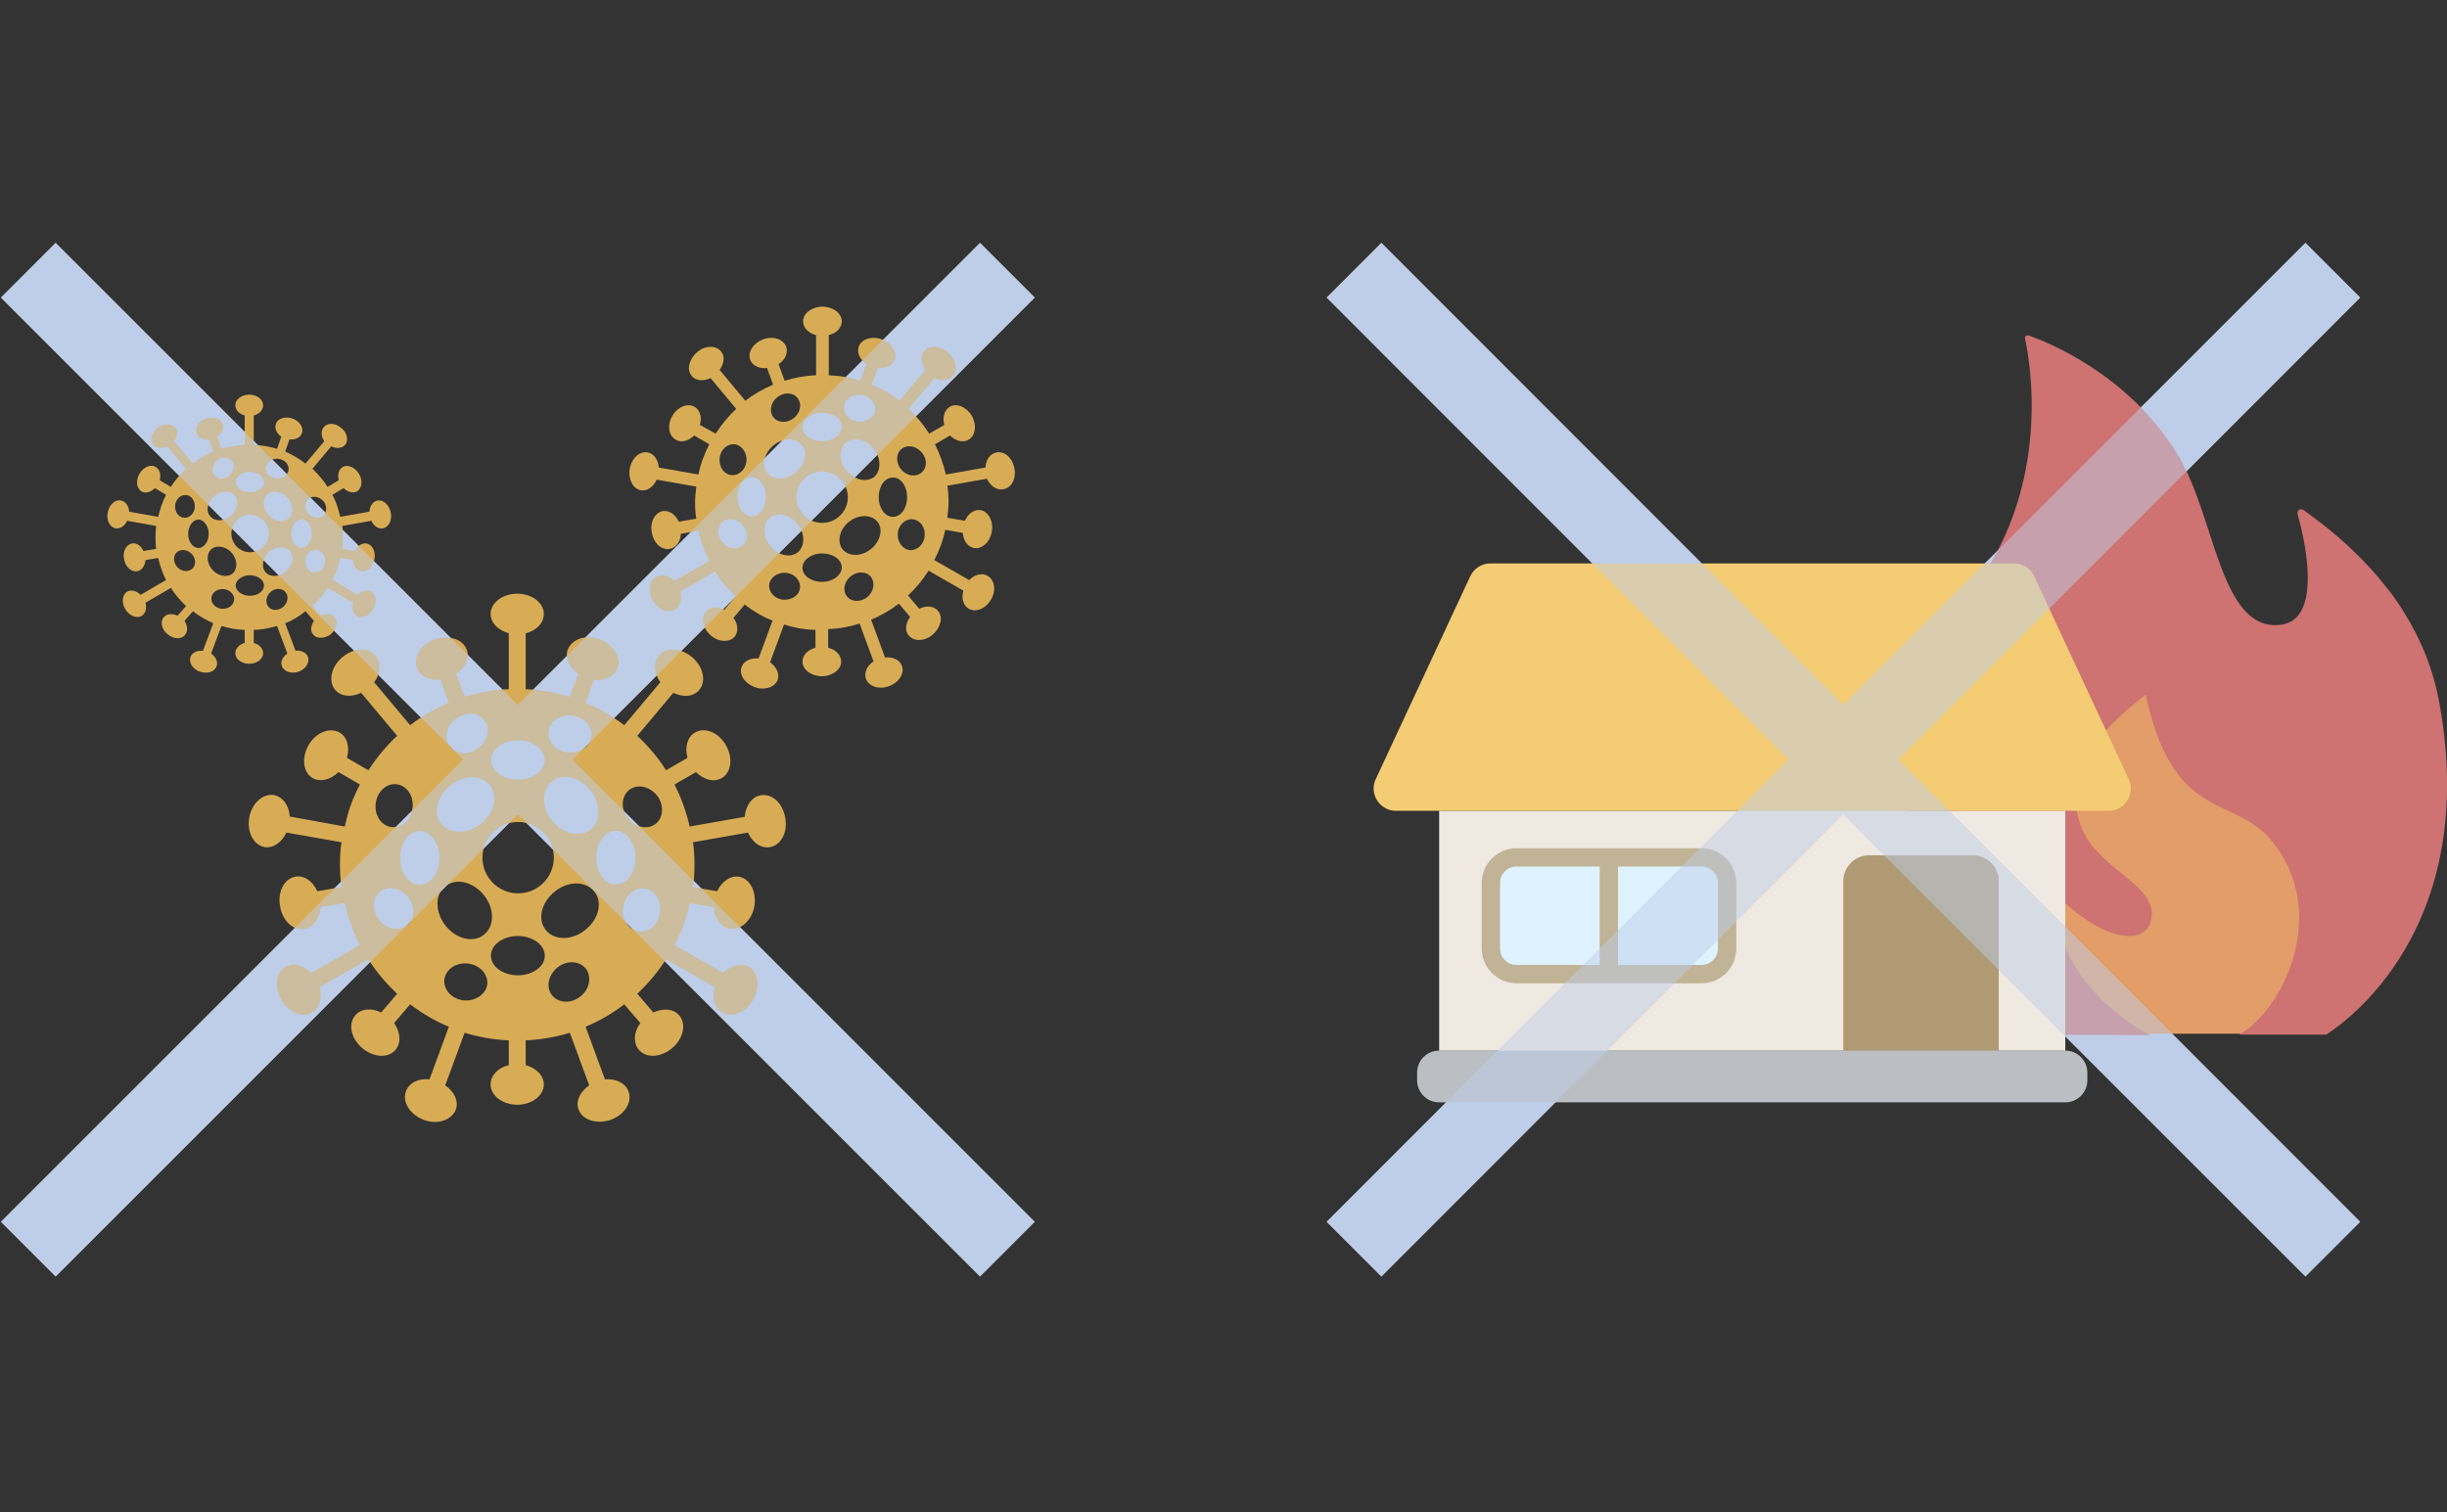 <?xml version="1.0" encoding="utf-8"?>
<!-- Generator: Adobe Illustrator 27.4.0, SVG Export Plug-In . SVG Version: 6.00 Build 0)  -->
<svg version="1.1" id="レイヤー_1" xmlns="http://www.w3.org/2000/svg" xmlns:xlink="http://www.w3.org/1999/xlink" x="0px"
	 y="0px" viewBox="0 0 809 500" style="enable-background:new 0 0 809 500;" xml:space="preserve">
<rect x="0" y="0" width="809" height="500" fill="#333333" stroke="none"/>
<style type="text/css">
	.st0{fill:#BFCEE8;}
	.st1{fill:#D8AC55;}
	.st2{fill:#E29D69;}
	.st3{fill:#CE7272;}
	.st4{fill:#BBBFC4;}
	.st5{fill:#EFE9E1;}
	.st6{fill:#F4CC73;}
	.st7{fill:#DEF3FF;stroke:#C1B395;stroke-width:6.057;stroke-miterlimit:10;}
	.st8{fill:#AF9A74;}
	.st9{fill:none;stroke:#C1B395;stroke-width:6.057;stroke-miterlimit:10;}
	.st10{opacity:0.5;fill:#BFCEE8;enable-background:new    ;}
</style>
<g id="レイヤー_2_00000024716049025647834190000009315873920339330188_">
</g>
<g id="レイヤー_1_00000016760369665891554540000011155677396090210706_">
	<polygon class="st0" points="342.1,98.4 324,80.3 171.2,233.1 18.4,80.3 0.3,98.4 153.1,251.2 0.3,404 18.4,422.1 171.2,269.3 
		324,422.1 342.1,404 189.3,251.2 	"/>
	<path class="st1" d="M259.6,270.4c-0.8-4.8-4.4-8.2-8.2-7.4c-2.9,0.5-4.9,3.5-5.2,7.1l-18.2,3.2c-1.1-4.9-2.8-9.6-5-13.9l7.1-4.1
		c2.5,2.5,5.9,3.5,8.5,2c3.2-1.8,3.8-6.7,1.4-10.9c-2.4-4.2-7-6.1-10.2-4.2c-2.5,1.4-3.5,4.9-2.5,8.4l-7.1,4.1
		c-2.6-4.2-5.9-8-9.5-11.4l11.9-14.2c3.2,1.6,6.8,1.3,8.6-1c2.4-2.9,1.3-7.7-2.4-10.8c-3.7-3.1-8.6-3.4-11-0.5
		c-1.9,2.3-1.6,5.8,0.5,8.8l-11.9,14.2c-4-3-8.2-5.5-12.8-7.4l2.8-7.6c3.6,0.4,6.8-1.1,7.8-4c1.3-3.5-1.4-7.7-5.9-9.4
		c-4.6-1.7-9.2-0.1-10.6,3.4c-1,2.8,0.5,6,3.5,8l-2.8,7.6c-4.7-1.4-9.5-2.3-14.6-2.5v-18.5c3.5-0.8,6-3.4,6-6.4c0-3.7-4-6.7-8.8-6.7
		s-8.8,3-8.8,6.7c0,3,2.5,5.4,6,6.4v18.5c-5,0.2-10,1.1-14.6,2.5l-2.8-7.6c3-2,4.6-5.3,3.5-8c-1.3-3.5-6-4.9-10.6-3.4
		c-4.6,1.7-7.2,5.8-5.9,9.4c1,2.8,4.2,4.3,7.8,4l2.8,7.6c-4.6,1.9-8.9,4.4-12.8,7.4l-11.9-14.2c2.2-2.9,2.4-6.5,0.5-8.8
		c-2.4-2.9-7.3-2.6-11,0.5c-3.7,3.1-4.8,7.9-2.4,10.8c1.9,2.3,5.4,2.5,8.6,1l11.9,14.2c-3.6,3.4-6.8,7.2-9.5,11.4l-7.1-4.1
		c1-3.5,0.1-7-2.5-8.4c-3.2-1.8-7.8,0-10.2,4.2c-2.4,4.2-1.8,9.1,1.4,10.9c2.5,1.4,6,0.5,8.5-2l7.1,4.1c-2.3,4.3-4,9-5,13.9
		L95.8,270c-0.2-3.6-2.3-6.5-5.2-7.1c-3.6-0.6-7.3,2.6-8.2,7.4c-0.8,4.8,1.4,9.1,5,9.8c2.9,0.5,5.8-1.6,7.3-4.8l18.2,3.2
		c-0.4,2.4-0.5,4.9-0.5,7.4c0,2.5,0.1,4.9,0.5,7.4l-8,1.4c-1.4-3.2-4.3-5.4-7.3-4.8c-3.6,0.6-5.9,5-5,9.8c0.8,4.8,4.4,8.2,8.2,7.4
		c2.9-0.5,4.9-3.5,5.2-7.1l8-1.4c1.1,4.9,2.8,9.6,5,13.9l-16.1,9.2c-2.5-2.5-5.9-3.5-8.5-2c-3.2,1.8-3.8,6.7-1.4,10.9
		c2.4,4.2,7,6.1,10.2,4.2c2.5-1.4,3.5-4.9,2.5-8.4l16.1-9.2c2.6,4.2,5.9,8,9.5,11.4l-5.3,6.2c-3.2-1.6-6.8-1.3-8.6,1
		c-2.4,2.9-1.3,7.7,2.4,10.8c3.7,3.1,8.6,3.4,11,0.5c1.9-2.3,1.6-5.8-0.5-8.8l5.3-6.2c4,3,8.2,5.5,12.8,7.4l-6.4,17.4
		c-3.6-0.4-6.8,1.1-7.8,4c-1.3,3.5,1.4,7.7,5.9,9.4c4.6,1.7,9.2,0.1,10.6-3.4c1-2.8-0.5-6-3.5-8l6.4-17.4c4.7,1.4,9.5,2.3,14.6,2.5
		v8.2c-3.5,0.8-6,3.4-6,6.4c0,3.7,4,6.7,8.8,6.7s8.8-3,8.8-6.7c0-3-2.5-5.4-6-6.4v-8.2c5-0.2,10-1.1,14.6-2.5l6.4,17.4
		c-3,2-4.6,5.3-3.5,8c1.3,3.5,6,4.9,10.6,3.4c4.6-1.7,7.2-5.8,5.9-9.4c-1-2.8-4.2-4.3-7.8-4l-6.4-17.4c4.6-1.9,8.9-4.4,12.8-7.4
		l5.3,6.2c-2.2,2.9-2.4,6.5-0.5,8.8c2.4,2.9,7.3,2.6,11-0.5c3.7-3.1,4.8-7.9,2.4-10.8c-1.9-2.3-5.4-2.5-8.6-1l-5.3-6.2
		c3.6-3.4,6.8-7.2,9.5-11.4l16.1,9.2c-1,3.5-0.1,7,2.5,8.4c3.2,1.8,7.8,0,10.2-4.2c2.4-4.2,1.8-9.1-1.4-10.9c-2.5-1.4-6-0.5-8.5,2
		l-16.1-9.2c2.3-4.3,4-9,5-13.9l8,1.4c0.2,3.6,2.3,6.5,5.2,7.1c3.6,0.6,7.3-2.6,8.2-7.4c0.8-4.8-1.4-9.1-5-9.8
		c-2.9-0.5-5.8,1.6-7.3,4.8l-8-1.4c0.4-2.4,0.5-4.9,0.5-7.4c0-2.5-0.1-4.9-0.5-7.4l18.2-3.2c1.4,3.2,4.3,5.4,7.3,4.8
		C258.2,279.5,260.5,275.2,259.6,270.4z M182.6,271.5c-3.6-4.3-3.7-10.2-0.2-13.1c3.5-2.9,9.1-1.6,12.7,2.8
		c3.6,4.3,3.7,10.2,0.2,13.1C191.8,277,186.2,275.8,182.6,271.5z M183.1,283.6c0,6.5-5.3,11.8-11.8,11.8c-6.5,0-11.8-5.3-11.8-11.8
		c0-6.5,5.3-11.8,11.8-11.8C177.8,271.8,183.1,277.1,183.1,283.6z M189,236.6c4,0.4,6.8,3.5,6.5,6.8s-3.7,5.8-7.7,5.4
		c-4-0.4-6.8-3.5-6.5-6.8C181.6,238.6,185.1,236.2,189,236.6z M171.2,244.8c4.9,0,8.9,2.9,8.9,6.5c0,3.6-4,6.5-8.9,6.5
		c-4.9,0-8.9-2.9-8.9-6.5C162.3,247.7,166.3,244.8,171.2,244.8z M150.6,237.8c3-2.5,7.2-2.4,9.4,0.2s1.4,6.7-1.6,9.2
		c-3,2.5-7.2,2.4-9.4-0.2C146.7,244.4,147.4,240.3,150.6,237.8z M148.8,259.8c4.3-3.6,10.2-3.7,13.1-0.2c2.9,3.5,1.6,9.1-2.8,12.7
		s-10.2,3.7-13.1,0.2C143.1,269.2,144.4,263.4,148.8,259.8z M124.2,265.8c0.4-4,3.5-6.8,6.8-6.5c3.4,0.4,5.8,3.7,5.4,7.7
		s-3.5,6.8-6.8,6.5C126.2,273.2,123.8,269.8,124.2,265.8z M134.6,305.9c-2.6,2.2-6.7,1.4-9.2-1.6c-2.5-3-2.4-7.2,0.2-9.4
		c2.6-2.2,6.7-1.4,9.2,1.6C137.4,299.6,137.2,303.8,134.6,305.9z M138.8,292.6c-3.6,0-6.5-4-6.5-8.9s2.9-8.9,6.5-8.9
		c3.6,0,6.5,4,6.5,8.9C145.3,288.5,142.4,292.6,138.8,292.6z M147.2,293.1c3.5-2.9,9.1-1.6,12.7,2.8c3.6,4.3,3.7,10.2,0.2,13.1
		c-3.5,2.9-9.1,1.6-12.7-2.8C143.8,301.7,143.7,295.8,147.2,293.1z M153.4,330.8c-4-0.4-6.8-3.5-6.5-6.8c0.4-3.4,3.7-5.8,7.7-5.4
		c4,0.4,6.8,3.5,6.5,6.8C160.8,328.6,157.3,331.1,153.4,330.8z M171.2,322.5c-4.9,0-8.9-2.9-8.9-6.5s4-6.5,8.9-6.5s8.9,2.9,8.9,6.5
		C180.2,319.6,176.1,322.5,171.2,322.5z M192,329.4c-3,2.5-7.2,2.4-9.4-0.2s-1.4-6.7,1.6-9.2c3-2.5,7.2-2.4,9.4,0.2
		C195.7,322.8,195,327,192,329.4z M193.6,307.4c-4.3,3.6-10.2,3.7-13.1,0.2c-2.9-3.5-1.6-9.1,2.8-12.7c4.3-3.6,10.2-3.7,13.1-0.2
		C199.3,298.1,198.1,303.8,193.6,307.4z M197.1,283.6c0-4.9,2.9-8.9,6.5-8.9c3.6,0,6.5,4,6.5,8.9s-2.9,8.9-6.5,8.9
		C200,292.5,197.1,288.5,197.1,283.6z M218.2,301.5c-0.4,4-3.5,6.8-6.8,6.5c-3.4-0.4-5.8-3.7-5.4-7.7c0.4-4,3.5-6.8,6.8-6.5
		C216.2,294,218.7,297.5,218.2,301.5z M216.9,272.3c-2.6,2.2-6.7,1.4-9.2-1.6c-2.5-3-2.4-7.2,0.2-9.4c2.6-2.2,6.7-1.4,9.2,1.6
		C219.6,266,219.4,270.2,216.9,272.3z"/>
	<path class="st1" d="M335.4,155c-0.6-3.5-3.2-5.9-5.9-5.4c-2.2,0.4-3.6,2.5-3.7,5l-13.1,2.3c-0.8-3.5-2-6.8-3.6-10l5-2.9
		c1.8,1.8,4.3,2.5,6.1,1.4c2.3-1.3,2.8-4.8,1.1-7.9c-1.8-3-5-4.3-7.3-3c-1.8,1.1-2.5,3.6-1.8,6l-5,2.9c-1.9-3-4.2-5.8-6.8-8.2
		l8.5-10.2c2.3,1.1,4.9,1,6.2-0.7c1.7-2,1-5.5-1.7-7.8c-2.6-2.3-6.2-2.4-7.9-0.4c-1.3,1.7-1.1,4.2,0.4,6.2l-8.5,10.2
		c-2.8-2.2-5.9-4-9.2-5.3l2-5.5c2.5,0.2,4.9-0.8,5.6-2.8c1-2.5-1-5.5-4.3-6.7c-3.2-1.2-6.7-0.1-7.6,2.4c-0.7,2,0.4,4.3,2.5,5.8
		l-2,5.5c-3.4-1.1-6.8-1.7-10.4-1.8v-13.3c2.5-0.6,4.3-2.4,4.3-4.6c0-2.6-2.9-4.8-6.4-4.8c-3.5,0-6.4,2.2-6.4,4.8
		c0,2.2,1.8,4,4.3,4.6v13.3c-3.6,0.1-7.2,0.8-10.4,1.8l-2-5.5c2.2-1.4,3.2-3.7,2.5-5.8c-1-2.5-4.3-3.6-7.6-2.4
		c-3.2,1.2-5.2,4.2-4.3,6.7c0.7,2,3,3.1,5.6,2.8l2,5.5c-3.4,1.4-6.4,3.2-9.2,5.3l-8.5-10.2c1.6-2.2,1.8-4.7,0.4-6.2
		c-1.7-2-5.3-1.9-7.9,0.4c-2.6,2.3-3.5,5.8-1.7,7.8c1.3,1.7,4,1.8,6.2,0.7l8.5,10.2c-2.6,2.4-4.9,5.2-6.8,8.2l-5.2-2.9
		c0.7-2.5,0.1-4.9-1.8-6c-2.3-1.3-5.6,0-7.3,3c-1.8,3-1.3,6.5,1.1,7.9c1.8,1.1,4.3,0.4,6.1-1.4l5,2.9c-1.6,3.1-2.9,6.5-3.6,10
		l-13.1-2.3c-0.2-2.6-1.7-4.7-3.7-5c-2.6-0.5-5.3,1.9-5.9,5.4s1.1,6.6,3.6,7.1c2.2,0.4,4.2-1.1,5.3-3.5l13.1,2.3
		c-0.2,1.8-0.4,3.5-0.4,5.3c0,1.8,0.1,3.6,0.4,5.3l-5.8,1c-1.1-2.4-3.1-3.8-5.3-3.5c-2.6,0.5-4.3,3.6-3.6,7.1
		c0.6,3.5,3.2,5.9,5.9,5.4c2.2-0.4,3.6-2.5,3.7-5l5.8-1c0.8,3.5,2,6.8,3.6,10l-11.5,6.6c-1.8-1.8-4.3-2.5-6.1-1.4
		c-2.3,1.3-2.8,4.8-1.1,7.9c1.8,3,5,4.3,7.3,3c1.8-1.1,2.5-3.6,1.8-6l11.5-6.6c1.9,3,4.2,5.8,6.8,8.2l-3.7,4.4
		c-2.3-1.1-4.9-1-6.2,0.7c-1.7,2-1,5.5,1.7,7.8c2.6,2.3,6.2,2.4,7.9,0.4c1.3-1.7,1.1-4.2-0.4-6.2l3.7-4.4c2.8,2.2,5.9,4,9.2,5.3
		l-4.6,12.5c-2.5-0.2-4.9,0.8-5.6,2.8c-1,2.5,1,5.5,4.3,6.7c3.2,1.2,6.7,0.1,7.6-2.4c0.7-2-0.4-4.3-2.5-5.8l4.6-12.5
		c3.4,1.1,6.8,1.7,10.4,1.8v5.9c-2.5,0.6-4.3,2.4-4.3,4.6c0,2.6,2.9,4.8,6.4,4.8s6.4-2.2,6.4-4.8c0-2.2-1.8-4-4.3-4.6V208
		c3.6-0.1,7.2-0.8,10.4-1.8l4.6,12.5c-2.2,1.4-3.2,3.7-2.5,5.8c1,2.5,4.3,3.6,7.6,2.4s5.2-4.2,4.3-6.7c-0.7-2-3-3.1-5.6-2.8
		l-4.6-12.5c3.4-1.4,6.4-3.2,9.2-5.3l3.7,4.4c-1.6,2.2-1.8,4.7-0.4,6.2c1.7,2,5.3,1.9,7.9-0.4s3.5-5.8,1.7-7.8
		c-1.3-1.7-4-1.8-6.2-0.7l-3.7-4.4c2.6-2.4,4.9-5.2,6.8-8.2l11.5,6.6c-0.7,2.5-0.1,4.9,1.8,6c2.3,1.3,5.6,0,7.3-3
		c1.8-3,1.3-6.5-1.1-7.9c-1.8-1.1-4.3-0.4-6.1,1.4l-11.5-6.6c1.6-3.1,2.9-6.5,3.6-10l5.8,1c0.2,2.6,1.7,4.7,3.7,5
		c2.6,0.5,5.3-1.9,5.9-5.4c0.6-3.5-1.1-6.6-3.6-7.1c-2.2-0.4-4.2,1.1-5.3,3.5l-5.8-1c0.2-1.8,0.4-3.5,0.4-5.3c0-1.8-0.1-3.6-0.4-5.3
		l13.1-2.3c1.1,2.4,3.1,3.8,5.3,3.5C334.4,161.4,336,158.3,335.4,155z M279.9,155.7c-2.6-3.1-2.6-7.3-0.2-9.4c2.5-2,6.6-1.1,9.1,2
		c2.5,3.1,2.6,7.3,0.2,9.4C286.6,159.6,282.6,158.8,279.9,155.7z M280.3,164.4c0,4.7-3.8,8.5-8.5,8.5s-8.5-3.8-8.5-8.5
		c0-4.7,3.8-8.5,8.5-8.5C276.6,155.9,280.3,159.8,280.3,164.4z M284.6,130.6c2.8,0.2,4.9,2.5,4.7,4.9s-2.8,4.2-5.5,4
		c-2.8-0.2-4.9-2.5-4.7-4.9C279.3,132,281.8,130.2,284.6,130.6z M271.8,136.5c3.6,0,6.5,2,6.5,4.7c0,2.5-2.9,4.7-6.5,4.7
		c-3.6,0-6.5-2-6.5-4.7C265.4,138.5,268.3,136.5,271.8,136.5z M256.9,131.4c2.2-1.8,5.2-1.7,6.7,0.1c1.6,1.9,1.1,4.9-1.1,6.7
		c-2.2,1.8-5.2,1.7-6.7-0.1C254.2,136.2,254.7,133.2,256.9,131.4z M255.7,147.3c3.1-2.6,7.3-2.6,9.4-0.2c2,2.5,1.1,6.6-2,9.1
		c-3.1,2.6-7.3,2.6-9.4,0.2S252.6,149.9,255.7,147.3z M237.9,151.6c0.2-2.8,2.5-4.9,4.9-4.7c2.4,0.2,4.2,2.8,4,5.5
		c-0.2,2.8-2.5,4.9-4.9,4.7C239.4,156.9,237.7,154.5,237.9,151.6z M245.5,180.4c-1.9,1.6-4.9,1.1-6.7-1.1c-1.8-2.2-1.7-5.2,0.1-6.7
		c1.9-1.6,4.9-1.1,6.7,1.1C247.4,175.8,247.4,178.8,245.5,180.4z M248.5,170.8c-2.5,0-4.7-2.9-4.7-6.5c0-3.6,2-6.5,4.7-6.5
		c2.5,0,4.7,2.9,4.7,6.5C253.2,167.9,251.1,170.8,248.5,170.8z M254.5,171.2c2.5-2,6.6-1.1,9.1,2c2.6,3.1,2.6,7.3,0.2,9.4
		c-2.5,2-6.6,1.1-9.1-2C252.1,177.4,252.1,173.2,254.5,171.2z M259,198.3c-2.8-0.2-4.9-2.5-4.7-4.9c0.2-2.4,2.8-4.2,5.5-4
		c2.8,0.2,4.9,2.5,4.7,4.9C264.3,196.8,261.8,198.5,259,198.3z M271.8,192.4c-3.6,0-6.5-2-6.5-4.7c0-2.5,2.9-4.7,6.5-4.7
		c3.6,0,6.5,2,6.5,4.7C278.2,190.2,275.4,192.4,271.8,192.4z M286.8,197.4c-2.2,1.8-5.2,1.7-6.7-0.1c-1.6-1.9-1.1-4.9,1.1-6.7
		c2.2-1.8,5.2-1.7,6.7,0.1C289.4,192.6,288.9,195.6,286.8,197.4z M288,181.5c-3.1,2.6-7.3,2.6-9.4,0.2c-2-2.5-1.1-6.6,2-9.1
		c3.1-2.5,7.3-2.6,9.4-0.2S291.1,179,288,181.5z M290.5,164.4c0-3.6,2-6.5,4.7-6.5s4.7,2.9,4.7,6.5c0,3.6-2,6.5-4.7,6.5
		S290.5,167.9,290.5,164.4z M305.7,177.2c-0.2,2.8-2.5,4.9-4.9,4.7c-2.4-0.2-4.2-2.8-4-5.5c0.2-2.8,2.5-4.9,4.9-4.7
		C304.2,171.9,306,174.4,305.7,177.2z M304.6,156.3c-1.9,1.6-4.9,1.1-6.7-1.1c-1.8-2.2-1.7-5.2,0.1-6.7c1.9-1.6,4.9-1.1,6.7,1.1
		C306.6,151.7,306.6,154.7,304.6,156.3z"/>
	<path class="st1" d="M129.2,169.5c-0.5-2.5-2.4-4.3-4.3-4c-1.6,0.2-2.6,1.8-2.8,3.7l-9.6,1.7c-0.6-2.6-1.4-5-2.6-7.3l3.7-2.2
		c1.3,1.3,3.1,1.8,4.4,1.1c1.7-1,2-3.6,0.7-5.8c-1.3-2.2-3.7-3.2-5.4-2.3c-1.3,0.8-1.8,2.6-1.3,4.4l-3.7,2.2c-1.4-2.2-3.1-4.2-5-6
		l6.2-7.4c1.7,0.8,3.6,0.7,4.6-0.5c1.2-1.4,0.7-4.1-1.3-5.6c-1.9-1.7-4.6-1.8-5.8-0.2c-1,1.2-0.8,3.1,0.2,4.6l-6.2,7.4
		c-2-1.6-4.3-2.9-6.7-4l1.4-4c1.9,0.2,3.6-0.6,4.1-2c0.7-1.8-0.7-4.1-3.1-4.9c-2.4-0.8-4.9-0.1-5.5,1.8c-0.5,1.4,0.2,3.1,1.8,4.2
		l-1.4,4c-2.4-0.7-5-1.2-7.7-1.3v-9.7c1.8-0.5,3.1-1.8,3.1-3.4c0-1.9-2-3.5-4.6-3.5s-4.6,1.6-4.6,3.5c0,1.6,1.3,2.9,3.1,3.4v9.7
		c-2.6,0.1-5.3,0.6-7.7,1.3l-1.4-4c1.6-1.1,2.4-2.8,1.8-4.2c-0.7-1.8-3.1-2.6-5.5-1.8s-3.8,3.1-3.1,4.9c0.5,1.4,2.3,2.3,4.1,2l1.4,4
		c-2.4,1-4.7,2.3-6.7,4l-6.2-7.4c1.1-1.6,1.3-3.4,0.2-4.6c-1.2-1.4-3.8-1.3-5.8,0.2c-1.9,1.7-2.5,4.2-1.3,5.6c1,1.2,2.9,1.3,4.6,0.5
		l6.2,7.4c-1.9,1.8-3.6,3.7-5,6l-3.7-2.2c0.5-1.8,0-3.6-1.3-4.4c-1.7-1-4.1,0-5.4,2.3c-1.3,2.2-1,4.8,0.7,5.8
		c1.3,0.8,3.1,0.2,4.4-1.1l3.7,2.2c-1.2,2.3-2,4.8-2.6,7.3l-9.6-1.7c-0.1-1.9-1.2-3.5-2.8-3.7c-1.9-0.4-3.8,1.4-4.3,4
		s0.7,4.8,2.6,5.2c1.6,0.2,3.1-0.8,3.8-2.5l9.6,1.7c-0.1,1.3-0.2,2.5-0.2,3.8c0,1.3,0.1,2.6,0.2,3.8l-4.2,0.7
		c-0.7-1.7-2.3-2.8-3.8-2.5c-1.9,0.4-3.1,2.6-2.6,5.2s2.4,4.3,4.3,4c1.6-0.2,2.6-1.8,2.8-3.7l4.2-0.7c0.6,2.6,1.4,5,2.6,7.3
		l-8.4,4.9c-1.3-1.3-3.1-1.8-4.4-1.1c-1.7,1-2,3.6-0.7,5.8c1.3,2.2,3.7,3.2,5.4,2.3c1.3-0.8,1.8-2.6,1.3-4.4l8.4-4.9
		c1.4,2.2,3.1,4.2,5,6l-2.8,3.2c-1.7-0.8-3.6-0.7-4.6,0.5c-1.2,1.4-0.7,4.1,1.3,5.6c1.9,1.7,4.6,1.8,5.8,0.2c1-1.2,0.8-3-0.2-4.6
		l2.8-3.2c2,1.6,4.3,2.9,6.7,4l-3.4,9.1c-1.9-0.2-3.6,0.6-4.1,2c-0.7,1.8,0.7,4.1,3.1,4.9c2.4,0.8,4.9,0.1,5.5-1.8
		c0.5-1.4-0.2-3.1-1.8-4.2l3.4-9.1c2.4,0.7,5,1.2,7.7,1.3v4.3c-1.8,0.5-3.1,1.8-3.1,3.4c0,1.9,2,3.5,4.6,3.5c2.5,0,4.6-1.6,4.6-3.5
		c0-1.6-1.3-2.9-3.1-3.4v-4.3c2.6-0.1,5.3-0.6,7.7-1.3l3.4,9.1c-1.6,1.1-2.4,2.8-1.8,4.2c0.7,1.8,3.1,2.6,5.5,1.8
		c2.4-0.8,3.8-3.1,3.1-4.9c-0.5-1.4-2.3-2.3-4.1-2l-3.4-9.1c2.4-1,4.7-2.3,6.7-4l2.8,3.2c-1.1,1.6-1.3,3.4-0.2,4.6
		c1.2,1.4,3.8,1.3,5.8-0.2c1.9-1.7,2.5-4.2,1.3-5.6c-1-1.2-2.9-1.3-4.6-0.5l-2.8-3.2c1.9-1.8,3.6-3.7,5-6l8.4,4.9
		c-0.5,1.8,0,3.6,1.3,4.4c1.7,1,4.1,0,5.4-2.3c1.3-2.2,1-4.8-0.7-5.8c-1.3-0.8-3.1-0.2-4.4,1.1l-8.4-4.9c1.2-2.3,2-4.8,2.6-7.3
		l4.2,0.7c0.1,1.9,1.2,3.5,2.8,3.7c1.9,0.4,3.8-1.4,4.3-4c0.5-2.5-0.7-4.8-2.6-5.2c-1.6-0.2-3.1,0.8-3.8,2.5l-4.2-0.7
		c0.1-1.3,0.2-2.5,0.2-3.8c0-1.3-0.1-2.6-0.2-3.8l9.6-1.7c0.7,1.7,2.3,2.8,3.8,2.5C128.5,174.4,129.7,172,129.2,169.5z M88.6,170.1
		c-1.9-2.3-1.9-5.4-0.1-6.8c1.8-1.4,4.8-0.8,6.7,1.4s1.9,5.4,0.1,6.8C93.6,173.1,90.6,172.4,88.6,170.1z M88.9,176.4
		c0,3.5-2.8,6.2-6.2,6.2c-3.5,0-6.2-2.8-6.2-6.2c0-3.5,2.8-6.2,6.2-6.2C86.1,170.3,88.9,173.1,88.9,176.4z M92,151.7
		c2,0.2,3.6,1.8,3.4,3.6c-0.1,1.8-2,3.1-4.1,2.9c-2-0.2-3.6-1.8-3.4-3.6C88.2,152.8,90,151.5,92,151.7z M82.6,156
		c2.6,0,4.7,1.6,4.7,3.4s-2.2,3.4-4.7,3.4c-2.6,0-4.7-1.6-4.7-3.4S80.1,156,82.6,156z M71.7,152.3c1.6-1.3,3.8-1.3,4.9,0.1
		c1.1,1.4,0.7,3.6-0.8,4.9c-1.6,1.3-3.8,1.3-4.9-0.1C69.8,155.8,70.2,153.6,71.7,152.3z M70.9,164c2.3-1.9,5.4-1.9,6.8-0.1
		c1.4,1.8,0.8,4.8-1.4,6.7c-2.3,1.9-5.4,1.9-6.8,0.1C67.9,168.9,68.6,165.9,70.9,164z M57.9,167.1c0.2-2,1.8-3.6,3.6-3.4
		c1.8,0.1,3.1,2,2.9,4.1c-0.2,2-1.8,3.6-3.6,3.4C59,171,57.7,169.2,57.9,167.1z M63.4,188.2c-1.4,1.1-3.6,0.7-4.9-0.8
		c-1.3-1.6-1.3-3.8,0.1-4.9c1.4-1.1,3.6-0.7,4.9,0.8C64.9,184.8,64.8,187.1,63.4,188.2z M65.6,181.2c-1.9,0-3.4-2.2-3.4-4.7
		s1.6-4.7,3.4-4.7c1.8,0,3.4,2.2,3.4,4.7S67.5,181.2,65.6,181.2z M70,181.5c1.8-1.4,4.8-0.8,6.7,1.4c1.9,2.3,1.9,5.4,0.1,6.8
		c-1.8,1.4-4.8,0.8-6.7-1.4C68.2,186,68.2,182.9,70,181.5z M73.3,201.3c-2-0.2-3.6-1.8-3.4-3.6c0.1-1.8,2-3.1,4.1-2.9
		c2,0.2,3.6,1.8,3.4,3.6S75.3,201.5,73.3,201.3z M82.6,197c-2.6,0-4.7-1.6-4.7-3.4c0-1.8,2.2-3.4,4.7-3.4c2.6,0,4.7,1.6,4.7,3.4
		C87.3,195.4,85.3,197,82.6,197z M93.6,200.7c-1.6,1.3-3.8,1.3-4.9-0.1c-1.1-1.4-0.7-3.6,0.8-4.9s3.8-1.3,4.9,0.1
		C95.6,197.2,95.1,199.4,93.6,200.7z M94.5,189c-2.3,1.9-5.4,1.9-6.8,0.1s-0.8-4.8,1.4-6.7c2.3-1.9,5.4-1.9,6.8-0.1
		C97.4,184.1,96.8,187.1,94.5,189z M96.3,176.4c0-2.6,1.6-4.7,3.4-4.7c1.9,0,3.4,2.2,3.4,4.7s-1.6,4.7-3.4,4.7
		C97.9,181.2,96.3,179.1,96.3,176.4z M107.5,185.9c-0.2,2-1.8,3.6-3.6,3.4c-1.8-0.1-3.1-2-2.9-4.1s1.8-3.6,3.6-3.4
		C106.4,182,107.7,183.8,107.5,185.9z M106.8,170.6c-1.4,1.1-3.6,0.7-4.9-0.8c-1.3-1.6-1.3-3.8,0.1-4.9c1.4-1.1,3.6-0.7,4.9,0.8
		C108.2,167.2,108.1,169.4,106.8,170.6z"/>
	<g>
		<polygon class="st0" points="780.3,98.4 762.2,80.3 609.4,233.1 456.7,80.3 438.6,98.4 591.3,251.2 438.6,404 456.7,422.1 
			609.4,269.3 762.2,422.1 780.3,404 627.6,251.2 		"/>
		<g>
			<polygon class="st2" points="686.7,341.8 762.9,341.8 772.2,285 751,247.6 723.3,217.8 706.8,212.2 688.5,215.4 669.8,221.2 
				658.2,236.8 661.4,269.2 664.6,293.3 			"/>
			<path class="st3" d="M806.4,232c-1.6-8.6-4.4-16.3-7.9-23c-0.1-0.2-0.2-0.5-0.4-0.7c-0.7-1.4-1.4-2.8-2.3-4.1
				c-0.2-0.4-0.5-0.8-0.7-1.2c-0.7-1.2-1.4-2.3-2.2-3.5c-0.4-0.5-0.6-1-1-1.4c-0.7-1.1-1.4-2-2.3-3.1c-0.4-0.5-0.6-0.8-1-1.2
				c-0.8-1.1-1.6-2-2.4-3c-0.2-0.2-0.5-0.6-0.7-0.8c-1-1.1-1.9-2.2-2.8-3.1c0,0,0,0-0.1-0.1c-8.9-9.6-17.6-15.6-21.1-18.2
				c-0.2-0.1-0.5-0.2-0.7-0.2c-0.8,0-1.4,0.7-1.2,1.6c2.3,8.2,7.1,29.5-1.8,35.3c-1.4,0.8-3.1,1.4-5.3,1.4c-0.6,0-1.3,0-2-0.1
				c-10.4-1.4-15.2-15.4-20-30.2c-3.1-9.5-6.2-19.2-10.8-26.5c-16.2-26.2-42.4-36.6-49-39h-0.4c-0.5,0-1,0.5-0.8,1.1
				c1.8,8.2,8.5,47.5-16.1,81.5c-7.7,10.8-13.9,22.8-17.9,35.4c-2.9,8.9-4.7,18.1-5.3,27.4c-1.9,32.4,11.8,65,50.2,85.9h15.8
				l14.5,0.1c0,0-0.1,0-0.1-0.1h0.1c0,0-7.8-3.8-15.5-11.3c-0.2-0.2-0.5-0.5-0.7-0.7c-0.4-0.4-0.7-0.7-1-1.1
				c-7.6-7.8-14.5-19-13.6-33.2c9.4,9.4,18.1,13.6,24,13.6c3.8,0,6.5-1.8,7.2-5c2.5-9.7-10.7-14.6-18.7-24c-0.6-0.6-1.1-1.3-1.6-2
				c-0.5-0.7-1-1.4-1.4-2.3c-0.5-1-1-1.9-1.3-2.9c-0.1-0.4-0.4-0.7-0.5-1.1c-1.8-5.8-1.7-11-0.2-16c3.1-10.3,12.1-18.5,19.8-24.8
				c0.7-0.6,1.4-1.2,2.2-1.7c2.8,13,6.6,21.1,10.8,26.5c10.1,13,22.9,10.9,32,23.3c15.5,20.6,5.5,47.2-6.6,58.6
				c-0.4,0.4-0.7,0.6-1.1,1c-0.5,0.4-1,0.8-1.3,1.1c-1,0.7-1.9,1.3-2.9,1.8h0.1c0,0-0.1,0-0.1,0.1h28.8
				C769.3,341.8,821.1,311.7,806.4,232z"/>
			<path class="st4" d="M475.8,347.4c-4,0-7.3,3.2-7.3,7.3v2.5c0,4,3.2,7.3,7.3,7.3h207c4,0,7.3-3.2,7.3-7.3v-2.5
				c0-4-3.2-7.3-7.3-7.3H475.8z"/>
			<rect x="475.8" y="268.1" class="st5" width="207" height="79.3"/>
			<path class="st6" d="M697.2,268.1c2.5,0,4.8-1.3,6.1-3.4c1.3-2,1.6-4.7,0.5-7l-31.3-67.2c-1.2-2.5-3.7-4.2-6.6-4.2l0,0H492.7
				c-2.9,0-5.4,1.7-6.6,4.2l-31.3,67.2c-1.1,2.3-0.8,4.9,0.5,7c1.3,2,3.6,3.4,6.1,3.4H697.2z"/>
			<path class="st7" d="M562.5,322.1h-61.1c-4.7,0-8.5-3.8-8.5-8.5V292c0-4.7,3.8-8.5,8.5-8.5h61.1c4.7,0,8.5,3.8,8.5,8.5v21.6
				C571,318.4,567.2,322.1,562.5,322.1z"/>
			<path class="st8" d="M609.4,347.4v-56c0-4.7,3.8-8.6,8.6-8.6h34.2c4.7,0,8.6,3.8,8.6,8.6v56"/>
			<line class="st9" x1="531.9" y1="283.6" x2="531.9" y2="322.1"/>
		</g>
		<polygon class="st10" points="780.3,98.4 762.2,80.3 609.4,233.1 456.7,80.3 438.6,98.4 591.3,251.2 438.6,404 456.7,422.1 
			609.4,269.3 762.2,422.1 780.3,404 627.6,251.2 		"/>
	</g>
	<polygon class="st10" points="342.1,98.4 324,80.3 171.2,233.1 18.4,80.3 0.3,98.4 153.1,251.2 0.3,404 18.4,422.1 171.2,269.3 
		324,422.1 342.1,404 189.3,251.2 	"/>
</g>
</svg>
